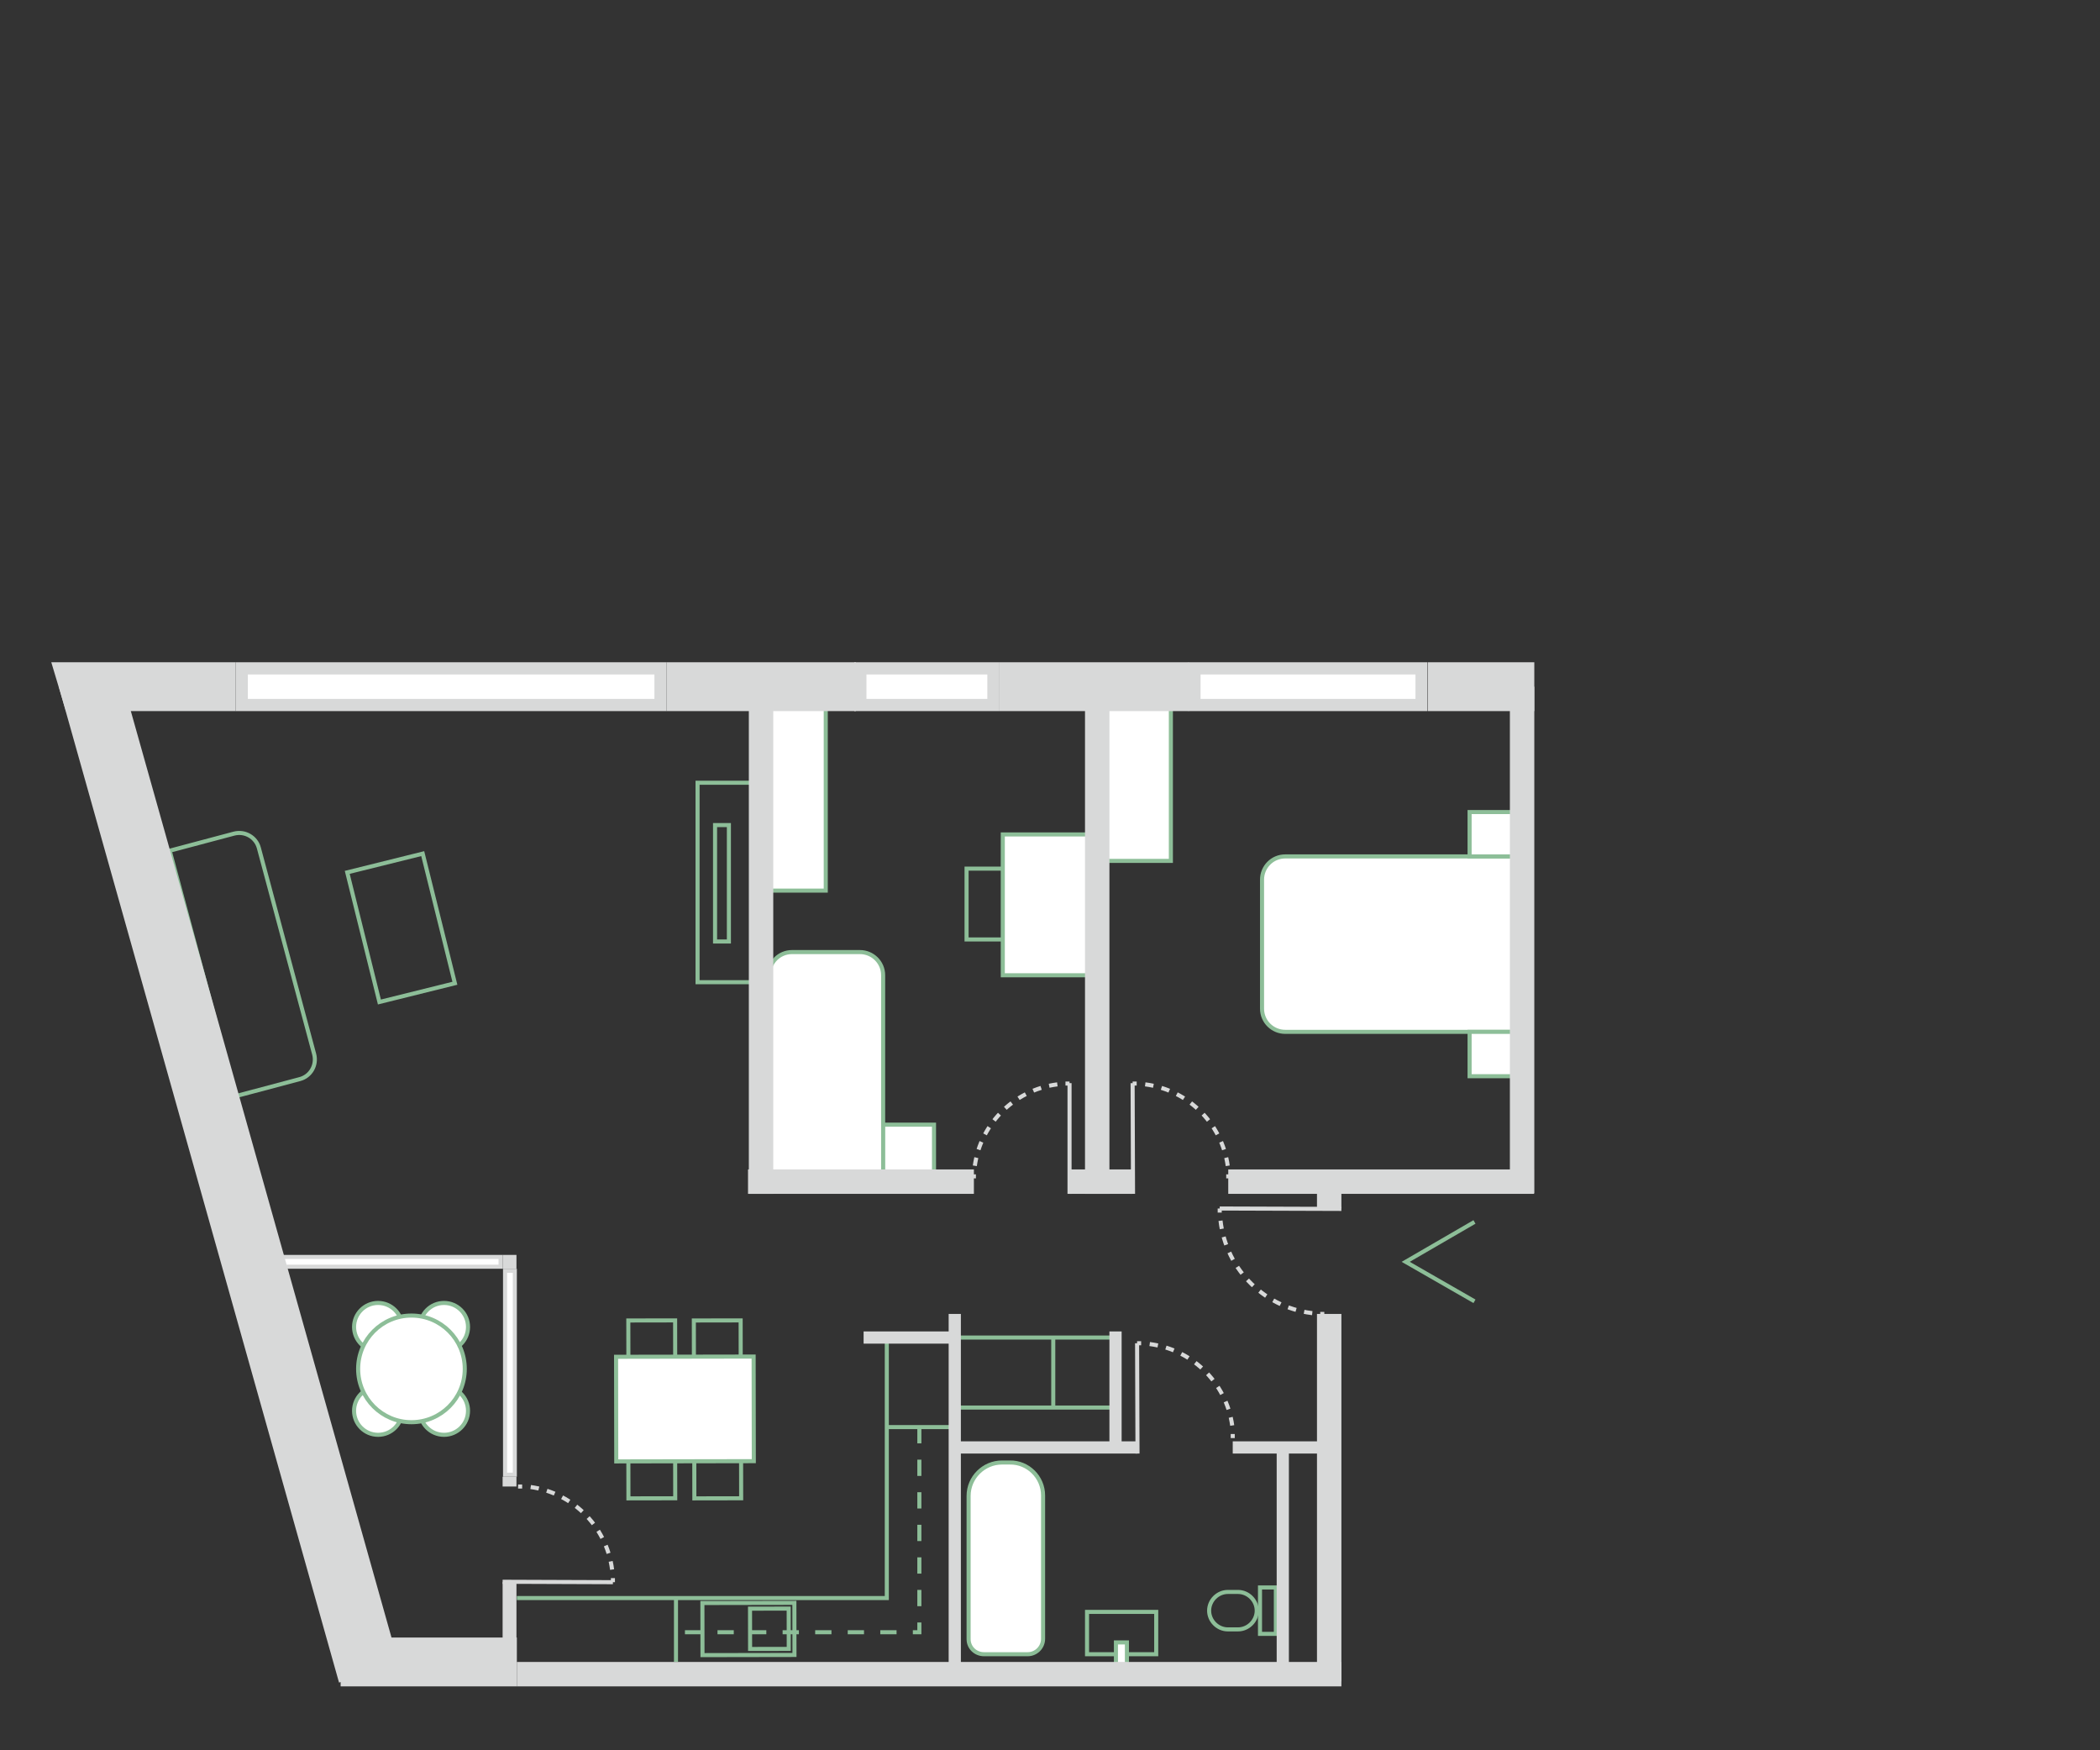 <?xml version="1.0" encoding="UTF-8"?> <!-- Generator: Adobe Illustrator 25.0.1, SVG Export Plug-In . SVG Version: 6.00 Build 0) --> <svg xmlns="http://www.w3.org/2000/svg" xmlns:xlink="http://www.w3.org/1999/xlink" version="1.1" id="Calque_1" x="0px" y="0px" viewBox="0 0 516 430" style="enable-background:new 0 0 516 430;" xml:space="preserve"><rect x="0" y="0" width="516" height="430" fill="#333333" stroke="none"/> <style type="text/css"> .st0{fill:#FFFFFF;stroke:#8DBE98;stroke-miterlimit:10;} .st1{fill:none;stroke:#8DBE98;stroke-miterlimit:10;} .st2{fill:none;stroke:#8DBE98;stroke-miterlimit:10;stroke-dasharray:4,4;} .st3{fill:#FFFFFF;} .st4{fill:#D8D9D9;} .st5{fill:none;stroke:#D8D9D9;stroke-miterlimit:10;} .st6{fill:none;stroke:#D8D9D9;stroke-miterlimit:10;stroke-dasharray:2.04,2.04;} .st7{fill:none;stroke:#D8D9D9;stroke-miterlimit:10;stroke-dasharray:2.03,2.03;} </style> <g id="amménagements"> <path class="st0" d="M315.8,210.4h56.3l0,0v43.1l0,0h-56.3c-3.1,0-5.7-2.5-5.7-5.7v0v-31.7C310.1,213,312.6,210.4,315.8,210.4 L315.8,210.4z"></path> <rect x="361.1" y="253.5" class="st0" width="10.9" height="10.9"></rect> <rect x="361.1" y="199.5" class="st0" width="10.9" height="10.9"></rect> <rect x="271.6" y="173.9" class="st0" width="16.1" height="37.6"></rect> <rect x="89" y="211.4" transform="matrix(0.971 -0.241 0.241 0.971 -52.043 30.498)" class="st1" width="19.1" height="32.8"></rect> <path class="st1" d="M41.7,209l15.8-4.2c2.7-0.7,5.4,0.9,6.1,3.5L77.2,259c0.7,2.7-0.9,5.4-3.5,6.1l-15.8,4.2l0,0L41.7,209 L41.7,209z"></path> <rect x="171.4" y="192.3" class="st1" width="13.6" height="49"></rect> <rect x="175.7" y="202.7" class="st1" width="3.4" height="28.6"></rect> <path class="st1" d="M217.9,329.5v63.1H127"></path> <rect x="172.6" y="393.8" transform="matrix(1 -1.745302e-03 1.745302e-03 1 -0.698 0.322)" class="st1" width="22.6" height="12.8"></rect> <rect x="184.3" y="395.2" transform="matrix(1 -1.745302e-03 1.745302e-03 1 -0.698 0.331)" class="st1" width="9.5" height="9.9"></rect> <line class="st1" x1="217.9" y1="350.6" x2="233.4" y2="350.6"></line> <line class="st1" x1="166.1" y1="392.5" x2="166.1" y2="408.3"></line> <polyline class="st2" points="225.9,350.6 225.9,401 166.1,401 "></polyline> <path class="st1" d="M304.2,400.3h-2.5c-2.5,0-4.6-2.1-4.6-4.6v0c0-2.5,2.1-4.6,4.6-4.6h2.5c2.5,0,4.6,2.1,4.6,4.6v0 C308.8,398.2,306.7,400.3,304.2,400.3z"></path> <rect x="309.6" y="390" class="st1" width="3.9" height="11.4"></rect> <rect x="267.1" y="396" class="st1" width="17" height="10.4"></rect> <rect x="274.2" y="403.5" class="st0" width="2.7" height="6.9"></rect> <rect x="154.4" y="324.4" transform="matrix(1 -1.745302e-03 1.745302e-03 1 -0.58 0.28)" class="st1" width="11.5" height="15.9"></rect> <rect x="170.5" y="324.4" transform="matrix(1 -1.745302e-03 1.745302e-03 1 -0.58 0.308)" class="st1" width="11.5" height="15.9"></rect> <rect x="154.4" y="352.2" transform="matrix(1 -1.745302e-03 1.745302e-03 1 -0.628 0.28)" class="st1" width="11.5" height="15.9"></rect> <rect x="170.6" y="352.2" transform="matrix(1 -1.745302e-03 1.745302e-03 1 -0.628 0.308)" class="st1" width="11.5" height="15.9"></rect> <rect x="151.4" y="333.3" transform="matrix(1 -1.745302e-03 1.745302e-03 1 -0.604 0.294)" class="st0" width="33.8" height="25.7"></rect> <line class="st1" x1="274.4" y1="328.6" x2="223.4" y2="328.6"></line> <line class="st1" x1="274.4" y1="345.8" x2="235.2" y2="345.8"></line> <line class="st1" x1="258.8" y1="328.6" x2="258.8" y2="345.8"></line> <polyline class="st1" points="362.3,319.7 345.4,310 362.3,300.2 "></polyline> <rect x="216.9" y="276.3" class="st0" width="12.6" height="12.6"></rect> <path class="st0" d="M194.6,233.9h16.7c3.1,0,5.7,2.5,5.7,5.7v49.3l0,0h-28l0,0v-49.3C188.9,236.4,191.5,233.9,194.6,233.9z"></path> <rect x="237.5" y="213.4" class="st1" width="17.4" height="17.4"></rect> <rect x="246.4" y="205" class="st0" width="23.1" height="34.6"></rect> <rect x="189.1" y="173.9" class="st0" width="13.8" height="44.9"></rect> <circle class="st0" cx="109.1" cy="326" r="5.9"></circle> <circle class="st0" cx="92.9" cy="326" r="5.9"></circle> <circle class="st0" cx="109.1" cy="346.6" r="5.9"></circle> <circle class="st0" cx="92.9" cy="346.6" r="5.9"></circle> <circle class="st0" cx="101.1" cy="336.3" r="13.1"></circle> <path class="st0" d="M256.3,367.4v35.2c0,2.1-1.7,3.8-3.8,3.8h-10.7c-2.1,0-3.8-1.6-3.8-3.7c0,0,0,0,0,0v-35.2 c0-4.5,3.7-8.2,8.2-8.2l0,0h1.9C252.6,359.2,256.3,362.9,256.3,367.4C256.3,367.4,256.3,367.4,256.3,367.4L256.3,367.4z"></path> </g> <g id="MURS"> <rect x="59.4" y="164.2" class="st3" width="102.9" height="9"></rect> <path class="st4" d="M160.8,165.7v6H60.9v-6H160.8 M163.8,162.7H57.9v12h105.9V162.7z"></path> <rect x="211.4" y="164.2" class="st3" width="32.7" height="9"></rect> <path class="st4" d="M242.6,165.7v6h-29.7v-6H242.6 M245.6,162.7h-35.7v12h35.7V162.7z"></path> <rect x="293.5" y="164.2" class="st3" width="55.7" height="9"></rect> <path class="st4" d="M347.8,165.7v6H295v-6H347.8 M350.8,162.7H292v12h58.7V162.7z"></path> <polygon class="st4" points="57.9,174.7 16.2,174.7 12.6,162.7 57.9,162.7 "></polygon> <rect x="163.8" y="162.7" class="st4" width="46.5" height="12"></rect> <rect x="83.7" y="402.3" class="st4" width="43.3" height="12"></rect> <rect x="127" y="408.3" class="st4" width="202.6" height="6"></rect> <rect x="323.6" y="322.8" class="st4" width="6" height="90.3"></rect> <rect x="323.6" y="292" class="st4" width="6" height="4.9"></rect> <rect x="233.1" y="322.8" class="st4" width="3" height="90.3"></rect> <rect x="212.2" y="327.1" class="st4" width="22.4" height="3"></rect> <rect x="302.9" y="354.1" class="st4" width="21.3" height="3"></rect> <rect x="234.6" y="354.1" class="st4" width="44.9" height="3"></rect> <rect x="272.6" y="327.1" class="st4" width="3" height="28.1"></rect> <rect x="313.7" y="355.6" class="st4" width="3" height="53.8"></rect> <rect x="245.6" y="162.7" class="st4" width="46.5" height="12"></rect> <rect x="350.8" y="162.7" class="st4" width="26.2" height="12"></rect> <rect x="371" y="168.7" class="st4" width="6" height="124.5"></rect> <rect x="301.8" y="287.3" class="st4" width="75.1" height="6"></rect> <rect x="262.8" y="287.3" class="st4" width="15.5" height="6"></rect> <rect x="183.8" y="287.3" class="st4" width="55.5" height="6"></rect> <rect x="184" y="172.5" class="st4" width="6" height="120.8"></rect> <rect x="266.6" y="172.5" class="st4" width="6" height="120.8"></rect> <rect x="123.5" y="308.3" class="st4" width="3.4" height="3.4"></rect> <rect x="123.5" y="362.8" class="st4" width="3.4" height="2.4"></rect> <rect x="123.5" y="388.7" class="st4" width="3.4" height="14.5"></rect> <rect x="64.9" y="308.8" class="st3" width="58.1" height="2.4"></rect> <path class="st4" d="M122.5,309.3v1.4H65.4v-1.4H122.5 M123.5,308.3H64.4v3.4h59.1V308.3z"></path> <rect x="124" y="312.2" class="st3" width="2.4" height="50.1"></rect> <path class="st4" d="M126,312.7v49.1h-1.4v-49.1H126 M127,311.7h-3.4v51.1h3.4V311.7z"></path> <rect x="48.5" y="161.8" transform="matrix(0.963 -0.271 0.271 0.963 -76.11 25.992)" class="st4" width="15.4" height="254.1"></rect> <line class="st5" x1="278.4" y1="293.3" x2="278.3" y2="266.1"></line> <path class="st5" d="M278.3,266.2c0.3,0,0.7,0,1,0"></path> <path class="st6" d="M281.4,266.4c10.9,1.4,19.4,10.2,20.4,21.1"></path> <path class="st5" d="M301.8,288.5c0,0.3,0,0.7,0,1"></path> <line class="st5" x1="279.5" y1="357.1" x2="279.4" y2="330"></line> <path class="st5" d="M279.4,330c0.3,0,0.7,0,1,0"></path> <path class="st6" d="M282.5,330.2c10.9,1.4,19.4,10.2,20.4,21.1"></path> <path class="st5" d="M302.9,352.3c0,0.3,0,0.7,0,1"></path> <line class="st5" x1="262.8" y1="293.3" x2="262.8" y2="266.1"></line> <path class="st5" d="M262.8,266.2c-0.3,0-0.7,0-1,0"></path> <path class="st6" d="M259.8,266.4c-10.9,1.4-19.4,10.2-20.4,21.1"></path> <path class="st5" d="M239.3,288.5c0,0.3,0,0.7,0,1"></path> <line class="st5" x1="329.6" y1="297" x2="299.7" y2="296.9"></line> <path class="st5" d="M299.7,296.9c0,0.3,0,0.7,0,1"></path> <path class="st7" d="M299.9,299.9c1.4,12.2,11.2,21.8,23.5,22.8"></path> <path class="st5" d="M324.4,322.8c0.3,0,0.7,0,1,0"></path> <line class="st5" x1="123.5" y1="388.6" x2="150.6" y2="388.7"></line> <path class="st5" d="M150.6,388.7c0-0.4,0-0.7,0-1"></path> <path class="st6" d="M150.4,385.6c-1.4-10.9-10.2-19.4-21.1-20.4"></path> <path class="st5" d="M128.3,365.2h-1"></path> </g> </svg> 